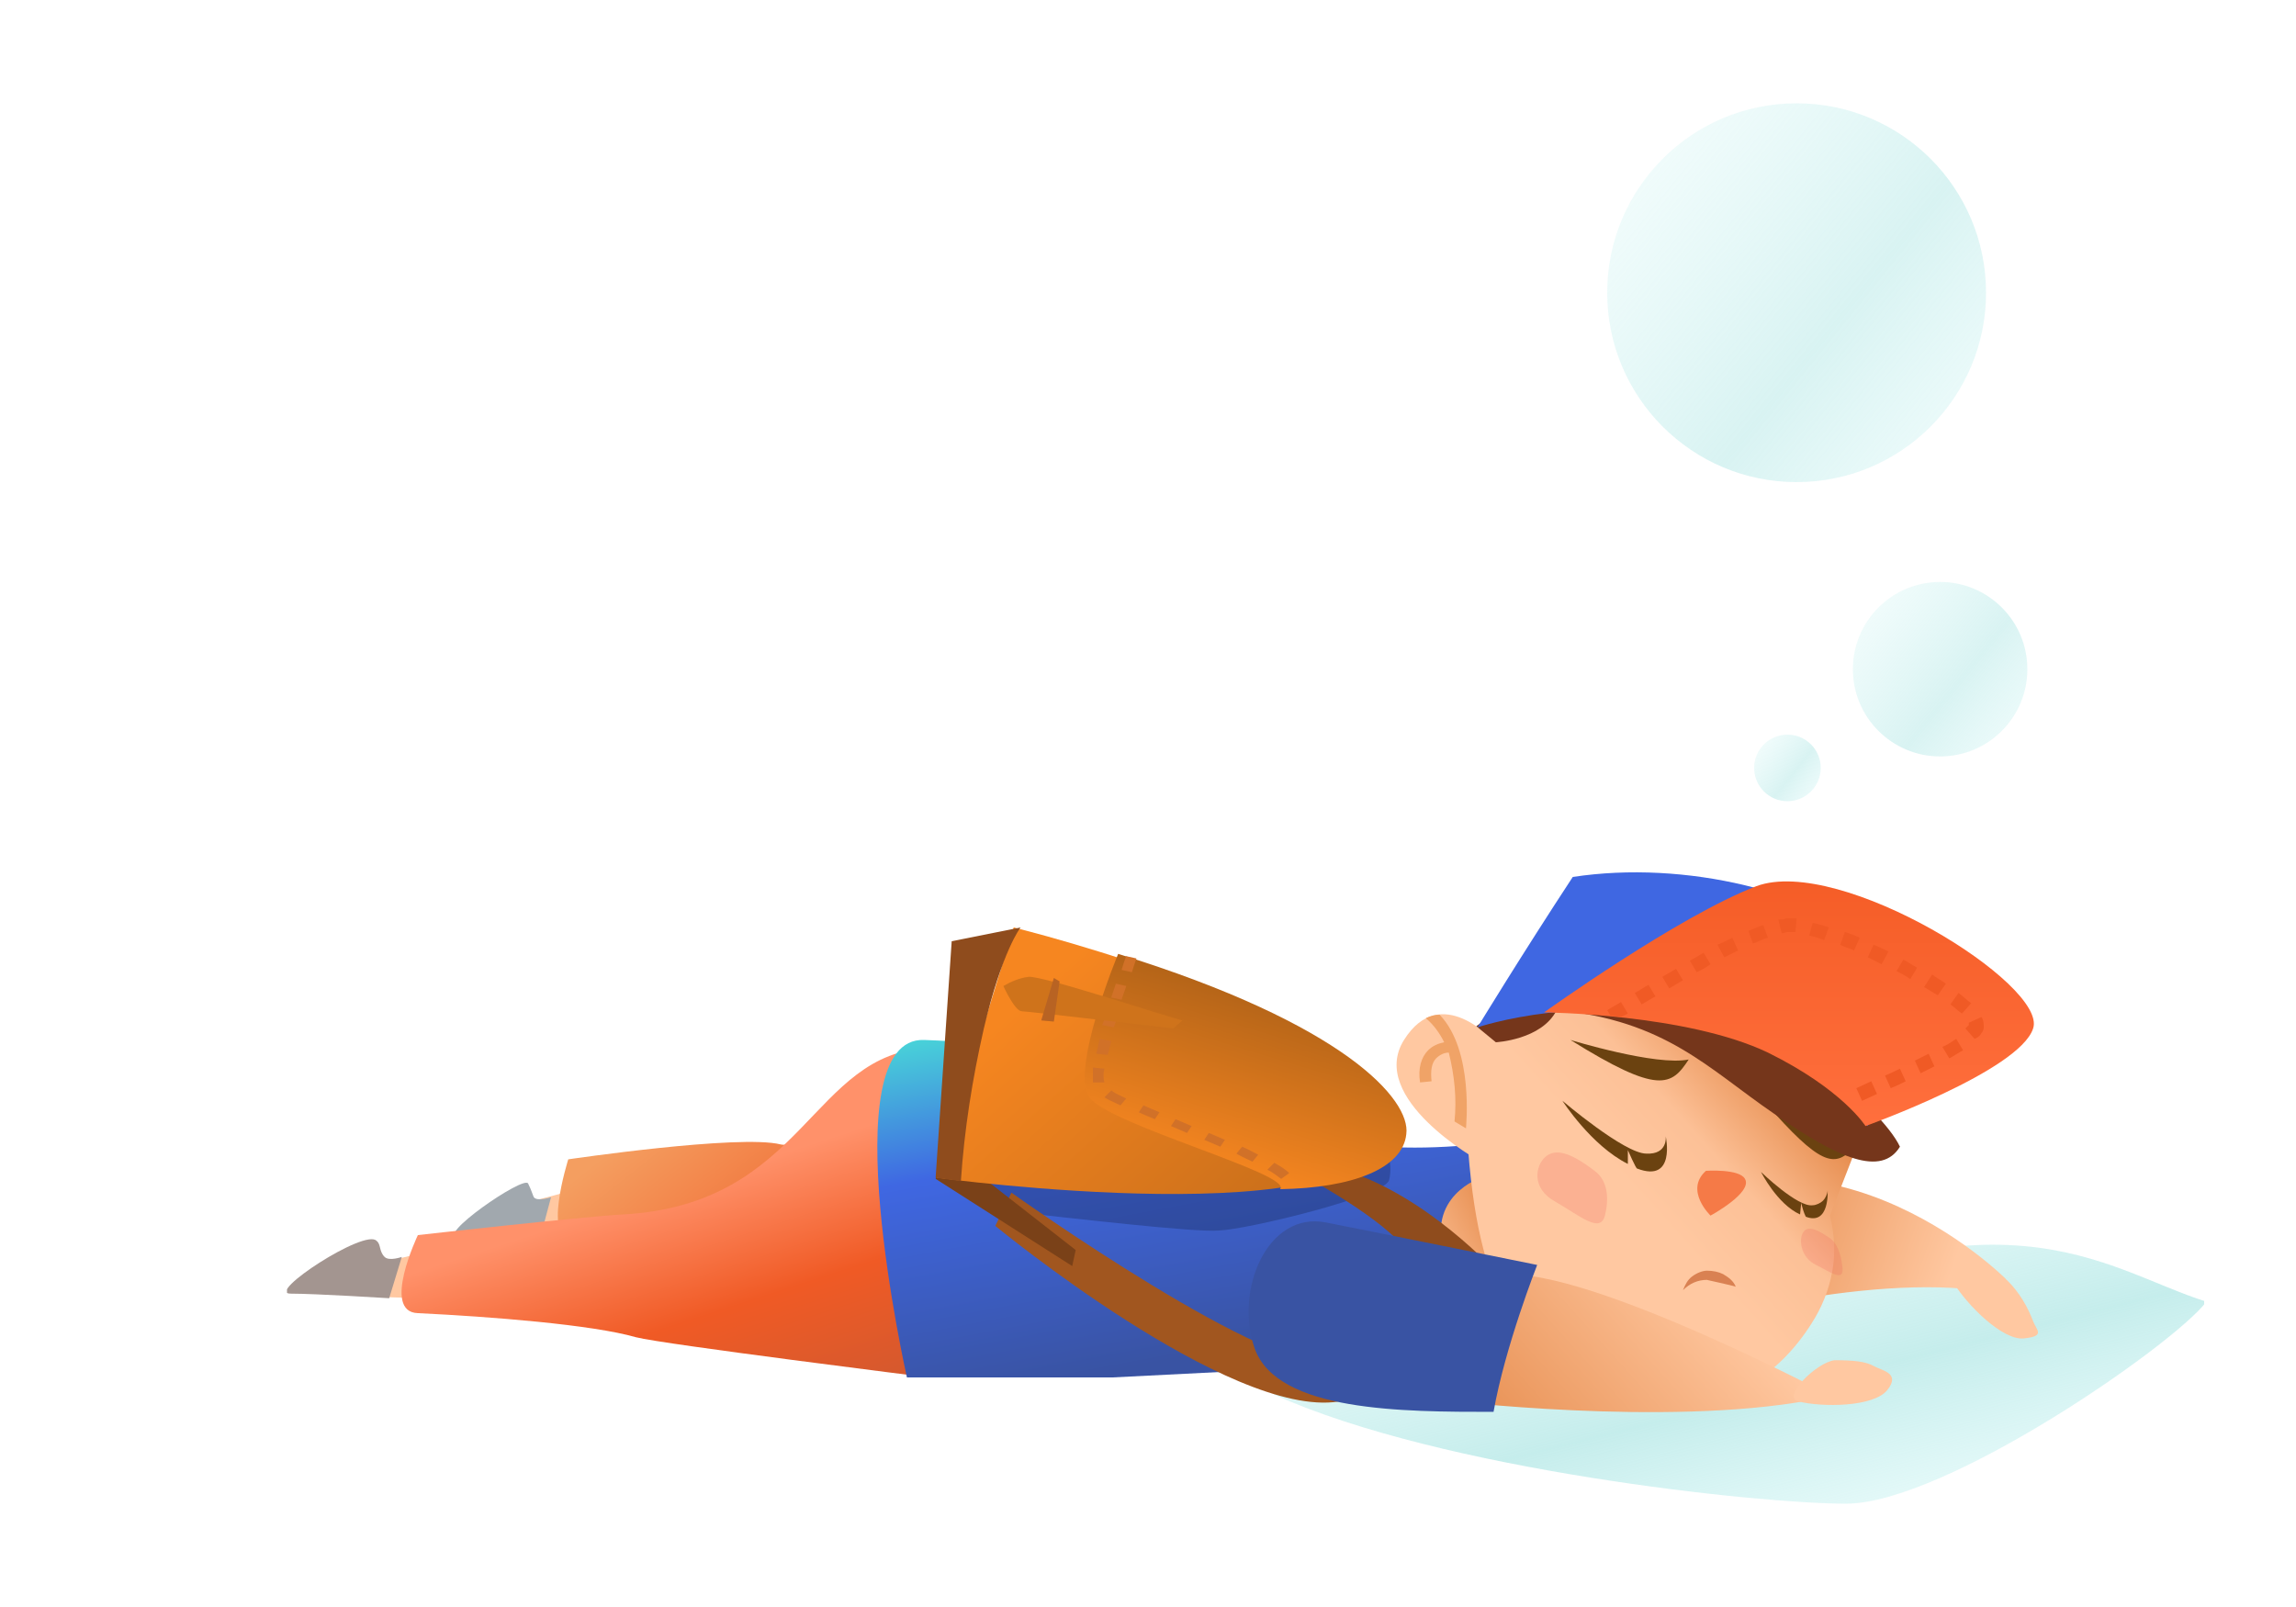 <?xml version="1.0" encoding="utf-8"?>
<!-- Generator: Adobe Illustrator 24.2.1, SVG Export Plug-In . SVG Version: 6.00 Build 0)  -->
<svg version="1.1" id="Layer_1" xmlns="http://www.w3.org/2000/svg" xmlns:xlink="http://www.w3.org/1999/xlink" x="0px" y="0px"
	 width="200px" height="140px" viewBox="0 0 200 140" enable-background="new 0 0 200 140" xml:space="preserve">
<g>
	<defs>
		<rect id="SVGID_2_" x="25" y="0" width="167" height="131"/>
	</defs>
	<clipPath id="SVGID_1_">
		<use xlink:href="#SVGID_2_"  overflow="visible"/>
	</clipPath>
	<g clip-path="url(#SVGID_1_)">
		
			<linearGradient id="SVGID_3_" gradientUnits="userSpaceOnUse" x1="147.97" y1="36.953" x2="156.485" y2="3.183" gradientTransform="matrix(1 0 0 -1 0 139.89)">
			<stop  offset="0" style="stop-color:#B5EFED;stop-opacity:0.4"/>
			<stop  offset="0.557" style="stop-color:#9FE1DF"/>
			<stop  offset="1" style="stop-color:#BBF2F1;stop-opacity:0.5"/>
		</linearGradient>
		<path fill="url(#SVGID_3_)" fill-opacity="0.6" d="M145.8,117.2c28.3-15.2,37.4-6.6,46.4-3.8c-2.9,3.8-22.8,17.6-31.4,17.6
			c-7.6,0-35.2-2.9-49.8-9.5C109.6,120.8,130.6,118.8,145.8,117.2z"/>
		
			<linearGradient id="SVGID_4_" gradientUnits="userSpaceOnUse" x1="152.928" y1="75.23" x2="158.879" y2="70.43" gradientTransform="matrix(1 0 0 -1 0 139.89)">
			<stop  offset="0" style="stop-color:#B5EFED;stop-opacity:0.4"/>
			<stop  offset="0.557" style="stop-color:#9FE1DF"/>
			<stop  offset="1" style="stop-color:#BBF2F1;stop-opacity:0.5"/>
		</linearGradient>
		<circle fill="url(#SVGID_4_)" fill-opacity="0.4" cx="155.7" cy="66.9" r="2.9"/>
		
			<linearGradient id="SVGID_5_" gradientUnits="userSpaceOnUse" x1="161.68" y1="87.453" x2="177.549" y2="74.652" gradientTransform="matrix(1 0 0 -1 0 139.89)">
			<stop  offset="0" style="stop-color:#B5EFED;stop-opacity:0.4"/>
			<stop  offset="0.557" style="stop-color:#9FE1DF"/>
			<stop  offset="1" style="stop-color:#BBF2F1;stop-opacity:0.5"/>
		</linearGradient>
		<circle fill="url(#SVGID_5_)" fill-opacity="0.4" cx="169" cy="58.3" r="7.6"/>
		
			<linearGradient id="SVGID_6_" gradientUnits="userSpaceOnUse" x1="140.694" y1="127.14" x2="175.14" y2="99.354" gradientTransform="matrix(1 0 0 -1 0 139.89)">
			<stop  offset="0" style="stop-color:#B5EFED;stop-opacity:0.4"/>
			<stop  offset="0.557" style="stop-color:#9FE1DF"/>
			<stop  offset="1" style="stop-color:#BBF2F1;stop-opacity:0.5"/>
		</linearGradient>
		<circle fill="url(#SVGID_6_)" fill-opacity="0.4" cx="156.5" cy="25.5" r="16.5"/>
		<path fill="#FFC8A1" d="M46.4,107.3l3.6,0.1l0.3-3.8l-3.4,0.9L46.4,107.3z"/>
		<path fill="#A1A8AE" d="M48,104.3c0,0-1.2,0.4-1.5,0c-0.1-0.2-0.2-0.6-0.5-1.2c-0.4-0.7-8.2,4.7-6.1,4.7c2.1,0,7.3-0.5,7.3-0.5
			L48,104.3z"/>
		<path fill="#FFC8A1" d="M33.4,113l3.4,0.1l1-4.2l-3.7,0.9L33.4,113z"/>
		
			<linearGradient id="SVGID_7_" gradientUnits="userSpaceOnUse" x1="63.652" y1="47.973" x2="77.001" y2="31.11" gradientTransform="matrix(1 0 0 -1 0 139.89)">
			<stop  offset="0" style="stop-color:#F49E60"/>
			<stop  offset="1" style="stop-color:#F05A25"/>
		</linearGradient>
		<path fill="url(#SVGID_7_)" d="M94.5,112.7c0,0-23.5-2-25.4-3.2c-1.9-1.2-16-2.9-19-1.9s-0.6-6.6-0.6-6.6s14.9-2.2,18.5-1.3
			c3,0.7,18.3-11.1,25.7-3.7C97.2,99.4,94.5,112.7,94.5,112.7z"/>
		<path fill="#A39590" d="M35,109.5c0,0-1.1,0.4-1.5,0c-0.5-0.5-0.3-1.1-0.7-1.4c-1-1.1-9.7,4.6-7.5,4.6c2.2,0,8.6,0.4,8.6,0.4
			L35,109.5z"/>
		
			<linearGradient id="SVGID_8_" gradientUnits="userSpaceOnUse" x1="58.843" y1="36.405" x2="66.342" y2="13.298" gradientTransform="matrix(1 0 0 -1 0 139.89)">
			<stop  offset="0" style="stop-color:#FF916A"/>
			<stop  offset="0.469" style="stop-color:#F05A25"/>
			<stop  offset="1" style="stop-color:#CE5930"/>
		</linearGradient>
		<path fill="url(#SVGID_8_)" d="M80.9,120c0,0-23.2-2.9-25.5-3.5c-3.8-1.1-12.7-1.8-19-2.1c-3.2-0.1,0-6.8,0-6.8s14.2-1.6,17.9-1.8
			c15.9-0.9,16.3-14.1,26.6-14.5C85.5,91.1,80.9,120,80.9,120z"/>
		
			<linearGradient id="SVGID_9_" gradientUnits="userSpaceOnUse" x1="99.803" y1="58.097" x2="106.528" y2="22.287" gradientTransform="matrix(1 0 0 -1 0 139.89)">
			<stop  offset="0" style="stop-color:#4CFED5"/>
			<stop  offset="0.469" style="stop-color:#3F67E2"/>
			<stop  offset="1" style="stop-color:#3953A3"/>
		</linearGradient>
		<path fill="url(#SVGID_9_)" d="M131.1,99.4c-23.4,3.2-25.2-7.9-50.6-8.8C72.3,90.3,79,120,79,120h17.9l29.7-1.5L131.1,99.4z"/>
		<path fill="#121E43" fill-opacity="0.3" d="M87.7,105.5l-3.5-2.6c10.8-1.9,32.8-5.6,34.5-5c2.1,0.8,2.7,3.5,2.3,4.9
			c-0.3,1.4-12.3,4.3-14.8,4.4C104.2,107.4,93.1,106.1,87.7,105.5z"/>
		
			<linearGradient id="SVGID_10_" gradientUnits="userSpaceOnUse" x1="147.859" y1="31.623" x2="168.382" y2="24.432" gradientTransform="matrix(1 0 0 -1 0 139.89)">
			<stop  offset="0" style="stop-color:#E38442"/>
			<stop  offset="1" style="stop-color:#FFC8A1"/>
		</linearGradient>
		<path fill="url(#SVGID_10_)" d="M144.5,116.5c2.4-1.5,19.5-5.9,29.6-3.8l0.6-1.3c0,0-16.6-16.7-34-4
			C142.1,115,144.5,116.5,144.5,116.5z"/>
		<path fill="#D98152" d="M147.9,107.5c0,0-0.5-1.1,0.7-1.3C148.2,106.9,147.9,107.5,147.9,107.5z"/>
		<path fill="#A1561F" d="M123.2,111.9c0,0,3,8.7-6.6,10.2c-9.5,1.5-29.9-15.3-29.9-15.3l1.4-2.9c0,0,23.1,16.5,28.2,14.7
			c5.2-1.8,4.8-6.2,4.8-6.2L123.2,111.9z"/>
		
			<linearGradient id="SVGID_11_" gradientUnits="userSpaceOnUse" x1="132.403" y1="34.133" x2="123.134" y2="29.166" gradientTransform="matrix(1 0 0 -1 0 139.89)">
			<stop  offset="0" style="stop-color:#E38442"/>
			<stop  offset="1" style="stop-color:#FFC8A1"/>
		</linearGradient>
		<path fill="url(#SVGID_11_)" d="M129,102.6c0,0-4.9,1.6-3.1,6.9c1.1,3.2,4.6,2.3,4.6,2.3L129,102.6z"/>
		
			<linearGradient id="SVGID_12_" gradientUnits="userSpaceOnUse" x1="155.111" y1="48.687" x2="141.867" y2="36.706" gradientTransform="matrix(1 0 0 -1 0 139.89)">
			<stop  offset="0" style="stop-color:#E38442"/>
			<stop  offset="0.594" style="stop-color:#FCC096"/>
			<stop  offset="1" style="stop-color:#FFC8A1"/>
		</linearGradient>
		<path fill="url(#SVGID_12_)" d="M137.8,120.3c4.4,2.8,14.1,4.3,20-5c0.9-1.4,1.5-2.9,1.8-4.5c0.3-1.6,0.2-3.3-0.2-4.9l2.1-5.4
			c0.9-1.4,1.4-3,1.6-4.6c0.2-1.6,0-3.3-0.5-4.9c-1.8-5.3-7.1-11.1-16.4-11.3c-9.3-0.2-19.4,4.7-18.4,19.2
			C128.7,113.4,132.4,116.9,137.8,120.3z"/>
		<path fill="#FFC8A1" d="M130.1,90.7c0,0-4.6-5.2-7.8-0.1c-3.2,5.1,6.5,10.5,6.5,10.5L130.1,90.7z"/>
		<path fill="#D98152" d="M151.2,112.1c-0.2-0.1-2.6-0.6-2.5-0.6c-0.8,0-1.5,0.3-2.1,0.9c0.2-0.5,0.4-0.9,0.8-1.2
			c0.4-0.3,0.9-0.5,1.3-0.5c0.5,0,1,0.1,1.4,0.3C150.6,111.3,151,111.6,151.2,112.1z"/>
		<path fill="#F0A367" d="M125.4,88.4c-0.4,0-0.8,0.1-1.2,0.3c0.7,0.6,1.2,1.3,1.6,2.1c-0.5,0.1-1,0.3-1.4,0.7
			c-0.6,0.6-0.9,1.6-0.7,2.8l1-0.1c-0.1-0.9,0-1.6,0.4-2c0.3-0.3,0.7-0.5,1.1-0.5c0.5,2,0.7,4,0.5,6l1,0.6
			C127.7,98.1,128.4,91.5,125.4,88.4z"/>
		<path fill="#6B4210" d="M145.1,99c0,0,0.2,1.6-1.7,1.5c-1.9,0-7.3-4.6-7.3-4.6s2.5,3.9,5.7,5.5l0-1.2c0,0,0.7,1.6,0.8,1.6
			C146,103.1,145.1,99,145.1,99z"/>
		<path fill="#6B4210" d="M136.8,90.6c0,0,7.5,2.3,10.3,1.7C145.6,94.6,144.5,95.4,136.8,90.6z"/>
		<path fill="#6B4210" d="M159.2,103.7c0,0.3-0.2,0.7-0.4,0.9c-0.2,0.2-0.6,0.4-0.9,0.4c-1.3,0.2-4.5-2.9-4.5-2.9s1.4,2.8,3.4,3.7
			l0.1-1c0.1,0.4,0.2,0.8,0.4,1.2C159.4,106.8,159.2,103.7,159.2,103.7z"/>
		<path fill="#6B4210" d="M154.6,97c0,0,4.9,2.9,7,2.9C160,101.5,159,101.9,154.6,97z"/>
		<path fill="#75361B" d="M130.3,90.8c0,0,4-0.2,5.3-2.8c9.5,0.9,13.2,5.1,18.9,9c5.7,4,9.4,5.5,11,2.9
			c-1.7-3.6-10.8-10.3-11.1-10.2c-0.3,0.1-18.9-5.2-18.9-5.2l-6.9,4.9L130.3,90.8z"/>
		<path fill="#3F67E2" d="M128.7,89.5c0,0,9.8-3.3,20.1-0.2c10.3,3.2,13.9,8.8,13.9,8.8s3.5-9.2,1.3-15.3c-5.8-5.1-17.2-7.9-27-6.4
			C132.6,83.1,128.7,89.5,128.7,89.5z"/>
		
			<linearGradient id="SVGID_13_" gradientUnits="userSpaceOnUse" x1="155.876" y1="63.07" x2="155.876" y2="41.792" gradientTransform="matrix(1 0 0 -1 0 139.89)">
			<stop  offset="0" style="stop-color:#F55D27"/>
			<stop  offset="1" style="stop-color:#FF6F3D"/>
		</linearGradient>
		<path fill="url(#SVGID_13_)" d="M134.5,88.2c0,0,11.7-8.4,18.5-11c7.3-2.7,25.4,8.6,24.1,12.4c-1.2,3.7-14.6,8.5-14.6,8.5
			s-2-3.2-8.5-6.4C146.9,88.3,134.5,88.2,134.5,88.2z"/>
		<path fill="#F05A25" d="M172.6,90c0.1-0.1,0.2-0.3,0.2-0.5c0-0.3,0-0.6-0.2-0.9l-1.1,0.5c0,0,0,0.1,0,0.1c0,0,0,0,0,0.1
			c-0.1,0.1-0.2,0.2-0.3,0.3l0.8,0.9C172.3,90.4,172.5,90.2,172.6,90z"/>
		<path fill="#F05A25" d="M167.6,86c0.4,0.2,0.8,0.5,1.2,0.7l0.7-1c-0.4-0.3-0.8-0.5-1.2-0.8L167.6,86z"/>
		<path fill="#F05A25" d="M157.6,81.5c0.4,0.1,0.8,0.2,1.3,0.4l0.4-1.1c-0.5-0.2-1-0.3-1.4-0.4L157.6,81.5z"/>
		<path fill="#F05A25" d="M165.2,84.6c0.4,0.2,0.8,0.4,1.2,0.7l0.6-1c-0.4-0.2-0.8-0.5-1.2-0.7L165.2,84.6z"/>
		<path fill="#F05A25" d="M171.7,87.4c-0.4-0.3-0.7-0.6-1.1-0.9l-0.7,1c0.4,0.3,0.7,0.6,1,0.8L171.7,87.4z"/>
		<path fill="#F05A25" d="M141.8,88.3l-0.6-1L140,88l0.3,0.5l0.9,0.1L141.8,88.3z"/>
		<path fill="#F05A25" d="M171,91.5l-0.6-1c-0.3,0.2-0.7,0.5-1.2,0.7l0.6,1C170.2,92,170.6,91.7,171,91.5z"/>
		<path fill="#F05A25" d="M168.5,92.9l-0.5-1.1c-0.4,0.2-0.8,0.4-1.2,0.6l0.5,1.1C167.7,93.3,168.1,93.1,168.5,92.9z"/>
		<path fill="#F05A25" d="M154.9,80.1l0.3,1.2c0.2,0,0.4-0.1,0.5-0.1c0.2,0,0.4,0,0.7,0l0.1-1.2c-0.3,0-0.6,0-0.9,0
			C155.4,80.1,155.2,80.1,154.9,80.1z"/>
		<path fill="#F05A25" d="M161.7,94.8l0.5,1.1l1.3-0.6l-0.5-1.1L161.7,94.8z"/>
		<path fill="#F05A25" d="M164.5,82.9c-0.4-0.2-0.8-0.4-1.3-0.6l-0.5,1.1c0.4,0.2,0.8,0.4,1.2,0.6L164.5,82.9z"/>
		<path fill="#F05A25" d="M161.5,82.8l0.5-1.1c-0.4-0.2-0.9-0.4-1.3-0.5l-0.4,1.1C160.6,82.5,161.1,82.6,161.5,82.8z"/>
		<path fill="#F05A25" d="M166,94.2l-0.5-1.1c-0.4,0.2-0.8,0.4-1.3,0.6l0.5,1.1C165.2,94.6,165.6,94.4,166,94.2z"/>
		<path fill="#F05A25" d="M149,84l-0.6-1l-1.2,0.7l0.6,1C148.2,84.5,148.6,84.3,149,84z"/>
		<path fill="#F05A25" d="M146.6,85.4l-0.6-1l-1.2,0.7l0.6,1C145.8,85.9,146.2,85.6,146.6,85.4z"/>
		<path fill="#F05A25" d="M150.2,83.4c0.4-0.2,0.8-0.4,1.2-0.6l-0.5-1.1c-0.4,0.2-0.8,0.4-1.3,0.6L150.2,83.4z"/>
		<path fill="#F05A25" d="M142.4,86.5l0.6,1l1.2-0.7l-0.6-1C143.2,86,142.8,86.3,142.4,86.5z"/>
		<path fill="#F05A25" d="M152.7,82.2c0.5-0.2,0.9-0.4,1.3-0.5l-0.4-1.1c-0.4,0.1-0.8,0.3-1.3,0.5L152.7,82.2z"/>
		
			<linearGradient id="SVGID_14_" gradientUnits="userSpaceOnUse" x1="-7221.585" y1="-635.854" x2="-7251.315" y2="-638.564" gradientTransform="matrix(1 0 0 -1 0 139.89)">
			<stop  offset="0" style="stop-color:#F57A47"/>
			<stop  offset="0.641" style="stop-color:#FDB990"/>
			<stop  offset="1" style="stop-color:#FFC8A1"/>
		</linearGradient>
		<path fill="url(#SVGID_14_)" d="M148.6,102c0,0,2.9-0.2,3.4,0.7c0.7,1.2-3,3.2-3,3.2S146.7,103.7,148.6,102z"/>
		
			<linearGradient id="SVGID_15_" gradientUnits="userSpaceOnUse" x1="1895.034" y1="-2478.156" x2="1771.634" y2="-2298.586" gradientTransform="matrix(1 0 0 -1 0 139.89)">
			<stop  offset="0" style="stop-color:#F57A47"/>
			<stop  offset="1" style="stop-color:#FFC8A1"/>
		</linearGradient>
		<path fill="url(#SVGID_15_)" d="M170.2,111.8c1.1,1.8,4.2,5,6.1,4.8c1.9-0.2,1.1-0.7,0.8-1.5c-0.5-1.3-1.2-2.5-2.2-3.5
			C173.8,110.4,169.4,110.4,170.2,111.8z"/>
		<path fill="#7A4118" d="M93.4,110.3l-11.9-7.6l0.5-1.5l2.1,0.2l9.6,7.5L93.4,110.3z"/>
		<path fill="#8F4C1D" d="M113.9,102.6c0,0,8.2,4.5,8.8,6.9c0.6,2.4,7.5,1.2,7.5,1.2s-5.8-6.4-12.9-8.7
			C110,99.8,113.9,102.6,113.9,102.6z"/>
		
			<linearGradient id="SVGID_16_" gradientUnits="userSpaceOnUse" x1="127.904" y1="9.08" x2="149.185" y2="28.224" gradientTransform="matrix(1 0 0 -1 0 139.89)">
			<stop  offset="0" style="stop-color:#E38442"/>
			<stop  offset="1" style="stop-color:#FFC8A1"/>
		</linearGradient>
		<path fill="url(#SVGID_16_)" d="M125.9,122c0,0,19.1,2.3,31.7,0l0.9-0.9c0,0-23.5-12.3-28.8-9.7C125.9,117.4,125.9,122,125.9,122z
			"/>
		
			<linearGradient id="SVGID_17_" gradientUnits="userSpaceOnUse" x1="3138.898" y1="466.003" x2="2936.028" y2="435.583" gradientTransform="matrix(1 0 0 -1 0 139.89)">
			<stop  offset="0" style="stop-color:#F57A47"/>
			<stop  offset="1" style="stop-color:#FFC8A1"/>
		</linearGradient>
		<path fill="url(#SVGID_17_)" d="M156.7,122.1c2,0.5,6.5,0.5,7.7-1c1.2-1.5-0.5-1.7-1.2-2.1c-0.7-0.4-1.8-0.5-3.4-0.5
			C158.2,118.7,155.1,121.8,156.7,122.1z"/>
		<path fill="#3953A3" d="M130.1,123c-7.9,0-18.8,0-20.8-5.5c-1.8-5.1,1.1-12,6.2-11c5.1,1,18.4,3.7,18.4,3.7S131.1,117.3,130.1,123
			z"/>
		
			<linearGradient id="SVGID_18_" gradientUnits="userSpaceOnUse" x1="117.631" y1="21.843" x2="89.714" y2="53.177" gradientTransform="matrix(1 0 0 -1 0 139.89)">
			<stop  offset="0" style="stop-color:#B46418"/>
			<stop  offset="1" style="stop-color:#F68620"/>
		</linearGradient>
		<path fill="url(#SVGID_18_)" d="M88.3,80.8c0,0,32.7,8,32.2,17.5c-0.5,9.5-38.9,4.3-38.9,4.3L88.3,80.8z"/>
		
			<linearGradient id="SVGID_19_" gradientUnits="userSpaceOnUse" x1="111.022" y1="52.694" x2="106.535" y2="37.903" gradientTransform="matrix(1 0 0 -1 0 139.89)">
			<stop  offset="0" style="stop-color:#B46418"/>
			<stop  offset="1" style="stop-color:#F68620"/>
		</linearGradient>
		<path fill="url(#SVGID_19_)" d="M97.4,83.1c0,0-4.2,10.1-2.5,12.5c1.7,2.4,17.8,6.7,16.6,8c6.3-0.1,10.7-1.8,11-4.8
			C122.9,95.8,117.1,89.2,97.4,83.1z"/>
		<path fill="#D17128" d="M96.2,93.1c-0.1,0.4-0.1,0.8,0,1.2l-1,0c0-0.4,0-0.9,0-1.3L96.2,93.1z M95.8,90.5l1,0.2
			c-0.1,0.4-0.2,0.8-0.3,1.2l-1-0.1C95.6,91.3,95.7,90.9,95.8,90.5z M96.5,88.1l0.9,0.2c-0.1,0.4-0.2,0.8-0.4,1.2l-1-0.2
			C96.2,88.9,96.3,88.5,96.5,88.1L96.5,88.1z M97.2,85.7l0.9,0.2c-0.1,0.4-0.3,0.8-0.4,1.2l-0.9-0.2L97.2,85.7z M98.1,83.3l0.9,0.2
			c0,0-0.2,0.5-0.4,1.2l-0.9-0.2C97.9,83.8,98.1,83.3,98.1,83.3L98.1,83.3z M96.8,95c0.4,0.3,0.9,0.5,1.3,0.7l-0.5,0.6
			c-0.6-0.3-1.1-0.5-1.4-0.7L96.8,95z M99.6,96.3l1.4,0.6l-0.4,0.6c-0.5-0.2-1-0.4-1.4-0.6L99.6,96.3z M102.4,97.5l1.4,0.6l-0.4,0.6
			l-1.4-0.6L102.4,97.5z M105.3,98.7l1.4,0.6l-0.4,0.6l-1.4-0.6L105.3,98.7z M108.2,99.9c0.5,0.2,1,0.5,1.4,0.7l-0.5,0.6
			c-0.4-0.2-0.9-0.4-1.4-0.7L108.2,99.9z M111,101.3c0.5,0.3,0.9,0.5,1.3,0.9l-0.7,0.5c-0.4-0.3-0.8-0.6-1.2-0.8L111,101.3z"/>
		<path fill="#CF731B" d="M103,88.9c-1-0.2-12.1-3.9-13.4-3.8c-0.8,0.1-1.5,0.4-2.2,0.8c0,0,1,2.2,1.6,2.2c0.5,0,13.2,1.5,13.2,1.5
			L103,88.9z"/>
		<path fill="#B86323" d="M92.3,85.5L91.8,89l-1.1-0.1l1.1-3.7L92.3,85.5z"/>
		<path fill="#8F4C1D" d="M82.9,82l6-1.2c0,0-1.6,2-3.2,8.8c-1,4.4-1.7,8.8-2,13.3l-2.2-0.3L82.9,82z"/>
		<g>
			<path fill="#EB5757" fill-opacity="0.2" d="M134.6,100.8c0.9-0.8,2.2-0.4,4.3,1.2c1.1,0.8,1.3,2.3,0.9,3.9
				c-0.4,1.6-2.2,0-4.3-1.2C133.3,103.5,133.8,101.5,134.6,100.8z"/>
		</g>
		<g>
			<path fill="#EB5757" fill-opacity="0.2" d="M157,107.5c0.3-0.7,1-0.6,2.3,0.3c0.7,0.4,1.1,1.5,1.2,2.7c0.1,1.2-1.1,0.3-2.3-0.3
				C156.9,109.6,156.7,108.1,157,107.5z"/>
		</g>
	</g>
</g>
</svg>
